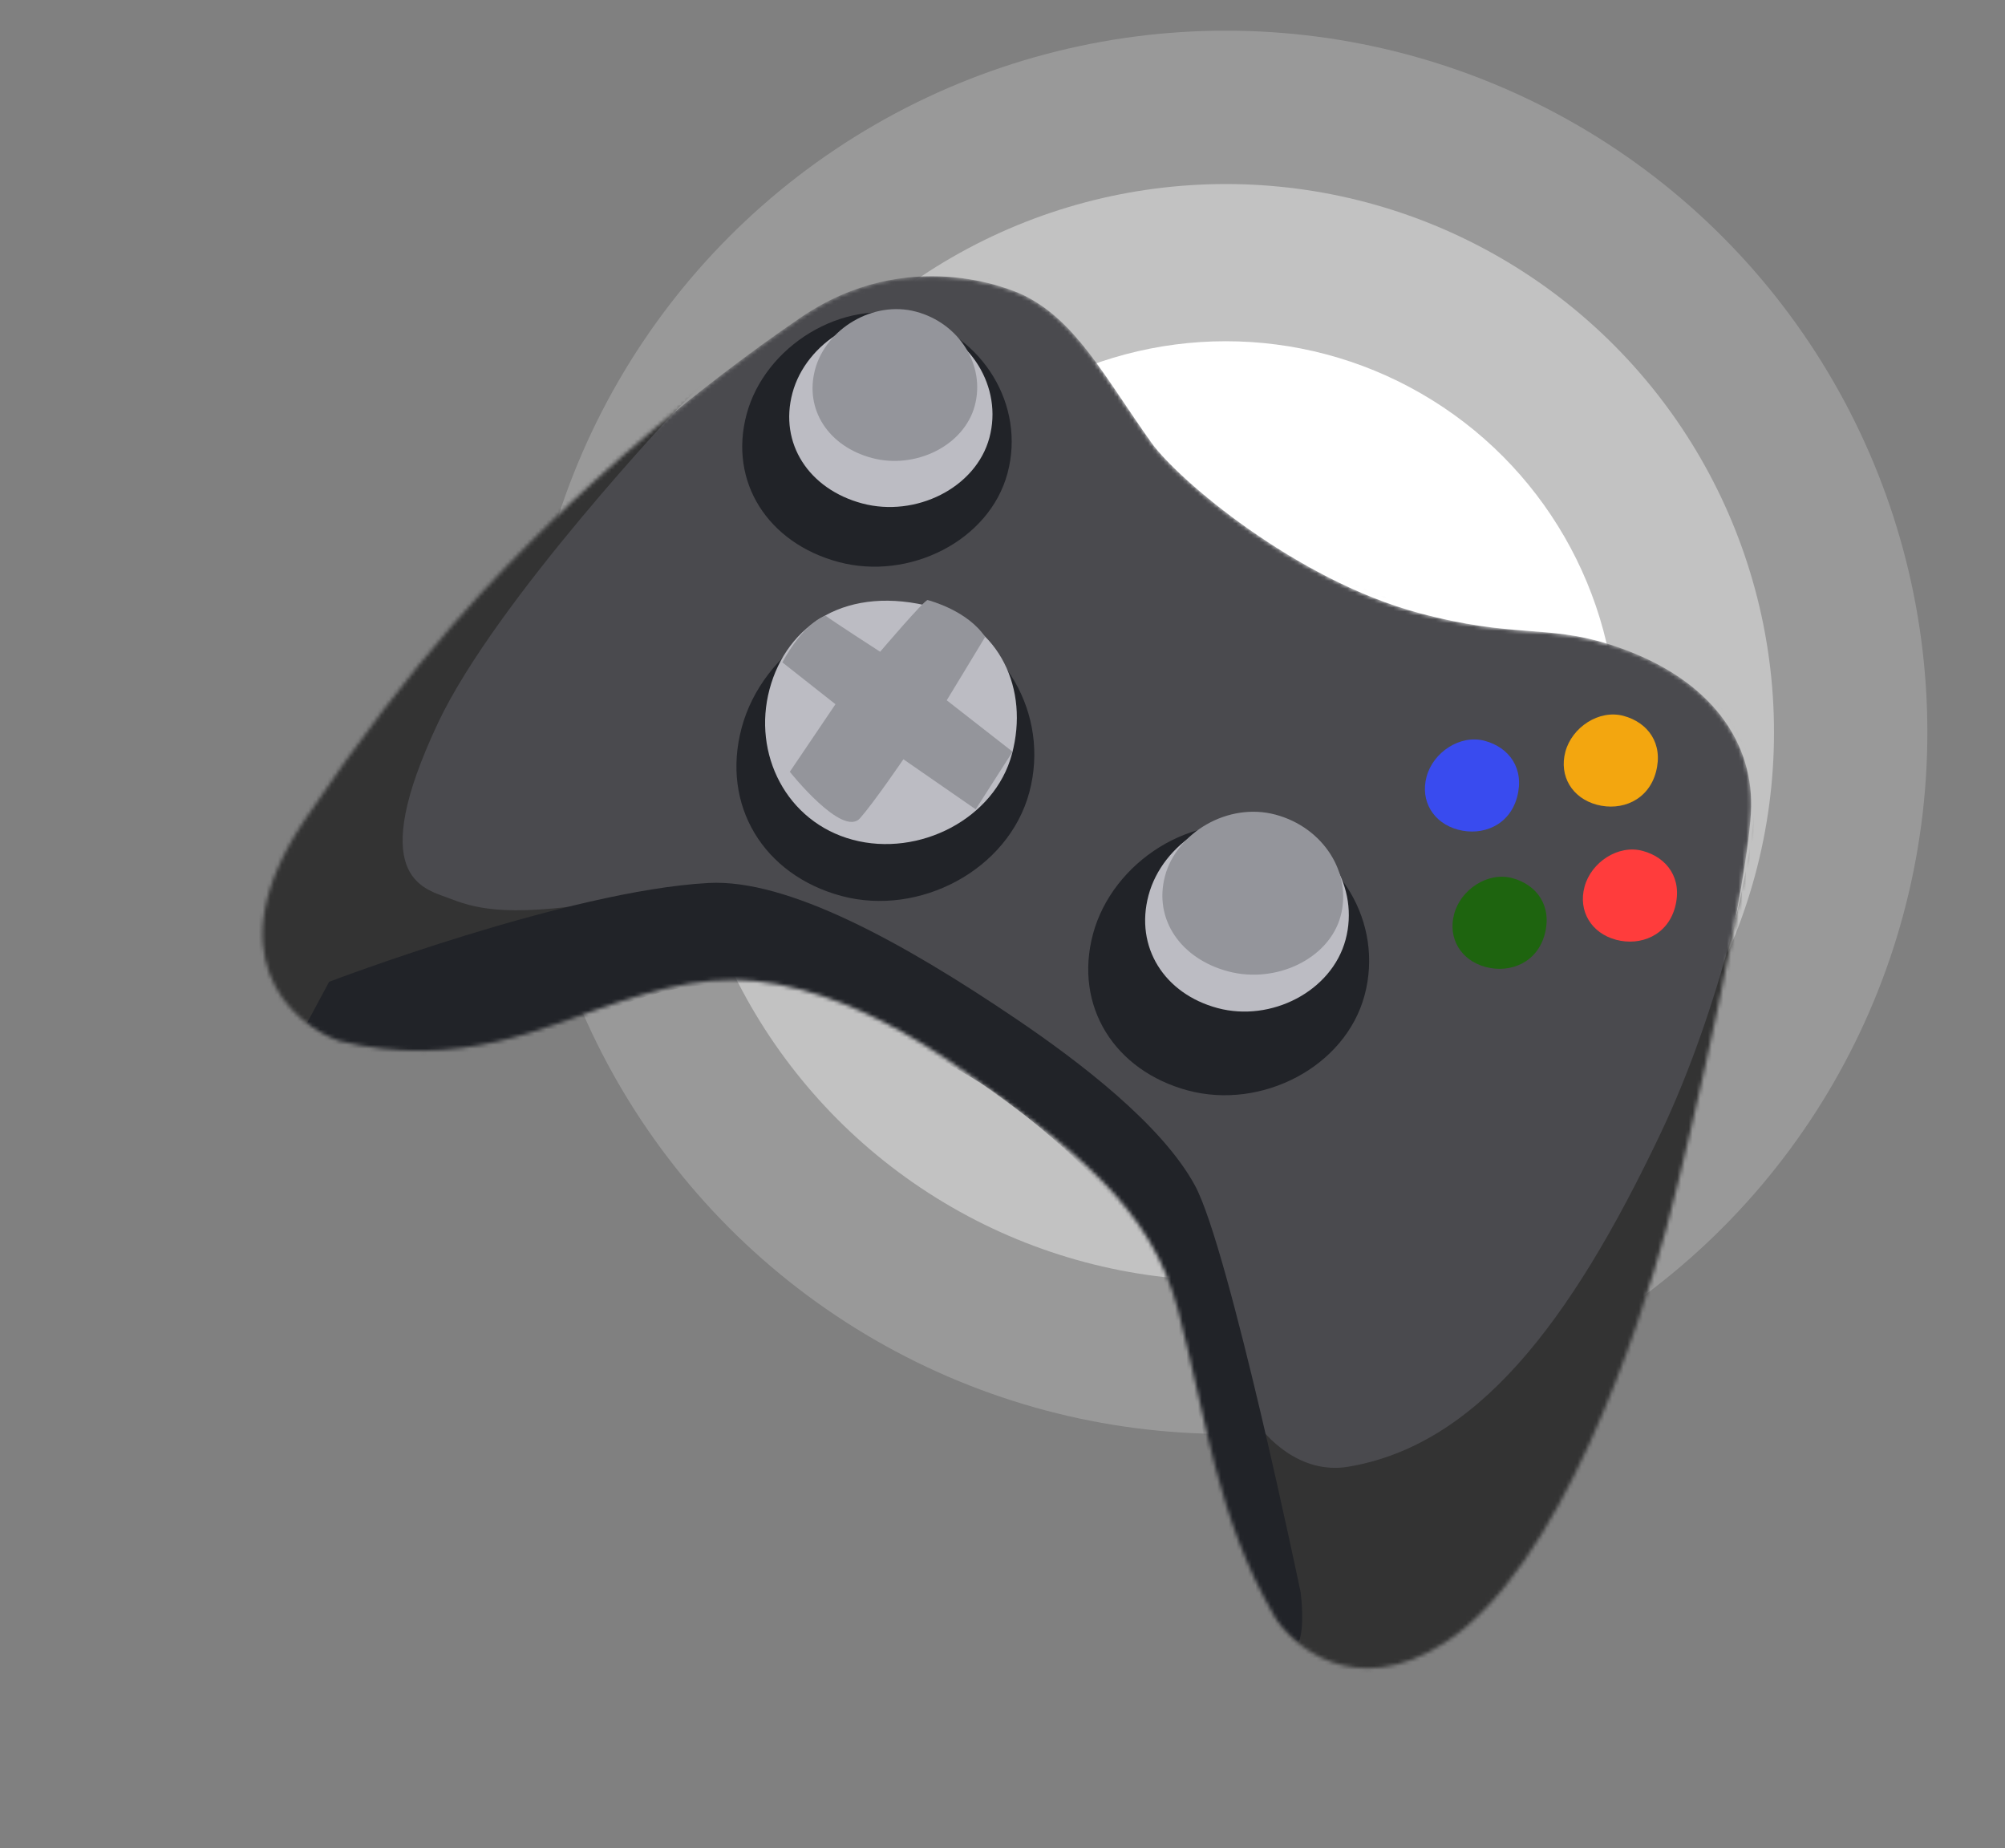 <svg width="523" height="482" viewBox="0 0 523 482" fill="none" xmlns="http://www.w3.org/2000/svg">
<rect x="0" y="0" width="523" height="482" fill="#808080" stroke="none"/>
<circle opacity="0.2" cx="319.748" cy="191" r="183" fill="white"/>
<circle opacity="0.4" cx="319.748" cy="191" r="143" fill="white"/>
<circle cx="319.748" cy="191" r="102" fill="white"/>
<mask id="mask0_2977_13148" style="mask-type:alpha" maskUnits="userSpaceOnUse" x="68" y="72" width="389" height="364">
<path d="M79.486 213.854C55.98 248.802 75.603 266.826 88.353 271.47C120.148 279.253 142.433 267.547 161.001 261.475C179.568 255.402 191.852 253.538 209.032 258.141C222.775 261.824 237.175 269.194 252.495 280.098C280.182 299.805 300.297 314.749 307.368 341.938C314.986 371.231 317.34 395.43 332.432 421.57C336.456 428.54 352.935 444.005 377.013 428.361C407.038 408.853 427.751 346.208 434.748 320.094C441.745 293.981 456.488 227.962 456.784 210.365C457.081 192.768 445.559 176.126 419.532 167.975C403.224 162.868 394.879 166.525 370.14 159.896C338.058 151.3 307.164 125.04 300.307 115.406C288 98.115 280.786 83.808 267.128 77.056C263.876 75.448 236.806 63.776 208.875 82.806C180.943 101.837 156.767 123.347 143.782 136.071L143.481 136.366C130.46 149.125 108.641 170.506 79.486 213.854Z" fill="#F6F6FA"/>
</mask>
<g mask="url(#mask0_2977_13148)">
<path d="M79.486 213.854C55.98 248.802 75.603 266.826 88.353 271.47C120.148 279.253 142.433 267.547 161.001 261.475C179.568 255.402 191.852 253.538 209.032 258.141C222.775 261.824 237.175 269.194 252.495 280.098C280.182 299.805 300.297 314.749 307.368 341.938C314.986 371.231 317.34 395.43 332.432 421.57C336.456 428.54 352.935 444.005 377.013 428.361C407.038 408.853 427.751 346.208 434.748 320.094C441.745 293.981 456.488 227.962 456.784 210.365C457.081 192.768 445.559 176.126 419.532 167.975C403.224 162.868 394.879 166.525 370.14 159.896C338.058 151.3 307.164 125.04 300.307 115.406C288 98.115 280.786 83.808 267.128 77.056C263.876 75.448 236.806 63.776 208.875 82.806C180.943 101.837 156.767 123.347 143.782 136.071L143.481 136.366C130.46 149.125 108.641 170.506 79.486 213.854Z" fill="#4A4A4E"/>
<path d="M351.728 382.55C339.117 384.68 330 374.763 327.088 370.055L293.412 402.277L311.545 452.801L390.365 455.507L443.887 382.202L478.563 280.278L481.799 180.241L444.25 155.45L355.554 134.63L339.923 99.507L286.313 54.945L175.56 83.454L83.332 180.268L50.109 216.295L47.259 262.668L100.81 279.963L159.224 254.37L156.956 235.349C130.829 239.396 123.454 236.684 116.767 234.155C110.079 231.627 95.464 228.447 114.255 188.554C129.288 156.64 177.291 106.014 177.291 106.014C177.291 106.014 214.206 67.455 236.678 69.352C264.767 71.723 280.731 78.567 290.686 96.804C301.749 117.071 345.55 156.739 373.274 158.527C396.475 160.023 415.609 164.254 421.961 166.202C447.206 173.942 457.181 196.091 457.727 204.107C458.883 221.064 448.167 263.978 433.267 295.392C409.387 345.744 384.9 376.946 351.728 382.55Z" fill="#333333"/>
<path d="M85.852 256.074L79.973 267.019C95.153 280.432 123.762 278.238 152.075 266.182C168.539 259.172 180.359 255.136 198.124 257.279C213.106 259.087 250.647 278.135 261.196 286.117C281.659 301.6 290.694 311.896 297.095 323.921C317.671 362.578 313.659 409.178 338.704 428.409C340.495 424.472 339.269 415.306 339.269 415.306C339.269 415.306 320.586 325.602 311.716 309.23C303.069 293.271 281.371 276.795 265.162 265.821C235.508 245.747 205.42 229.19 184.823 230.3C148.205 232.273 85.852 256.074 85.852 256.074Z" fill="#212328"/>
</g>
<path d="M268.499 206.635C263.064 226.918 239.799 239.128 219.508 233.691C199.217 228.254 188.028 210.093 193.462 189.81C198.897 169.527 221.307 154.628 241.599 160.065C261.89 165.502 273.933 186.352 268.499 206.635Z" fill="#212328"/>
<path d="M263.965 196.673C259.436 213.575 239.703 223.657 222.418 219.025C205.133 214.394 196.215 196.635 200.744 179.733C205.273 162.83 220.986 152.355 243.565 158.405C260.851 163.036 268.494 179.77 263.965 196.673Z" fill="#BCBCC3"/>
<path d="M229.582 169.994C229.582 169.994 216.873 161.786 215.335 160.574C209.118 162.91 204.082 172.765 204.082 172.765L217.929 183.679L206.02 201.297C206.02 201.297 219.757 218.584 224.338 213.409C228.003 209.269 235.647 198.031 235.647 198.031L254.51 211.089L264.128 196.058L246.955 182.652C246.955 182.652 255.046 169.347 256.973 166.128C252.413 159.304 242.726 156.708 241.981 156.508C241.235 156.309 229.582 169.994 229.582 169.994Z" fill="#94959B"/>
<path d="M262.81 123.42C258.079 141.074 237.14 151.515 218.727 146.582C200.315 141.648 190.021 125.693 194.752 108.039C199.482 90.385 219.623 77.588 238.036 82.522C256.448 87.456 267.54 105.766 262.81 123.42Z" fill="#212328"/>
<path d="M258.089 114.152C254.566 127.299 238.797 135.027 224.893 131.302C210.99 127.576 203.183 115.656 206.706 102.51C210.228 89.364 225.39 79.878 239.293 83.603C253.196 87.329 261.611 101.006 258.089 114.152Z" fill="#BCBCC3"/>
<path d="M254.272 105.806C251.454 116.323 238.7 122.469 227.427 119.448C216.154 116.428 209.798 106.862 212.616 96.345C215.434 85.828 227.69 78.273 238.963 81.294C250.236 84.314 257.09 95.289 254.272 105.806Z" fill="#94959B"/>
<path d="M395.737 207.878C393.744 215.316 386.702 218.107 380.314 216.395C373.926 214.683 370.404 208.966 372.115 202.581C373.826 196.195 380.881 191.505 387.269 193.217C393.657 194.928 397.73 200.439 395.737 207.878Z" fill="#394BEF"/>
<path d="M402.932 243.689C400.939 251.127 393.897 253.918 387.509 252.206C381.121 250.494 377.599 244.777 379.31 238.392C381.021 232.006 388.076 227.316 394.464 229.028C400.852 230.739 404.926 236.25 402.932 243.689Z" fill="#1E640F"/>
<path d="M431.946 201.372C429.953 208.81 422.911 211.601 416.523 209.889C410.135 208.177 406.613 202.46 408.324 196.075C410.035 189.689 417.09 184.999 423.478 186.711C429.866 188.422 433.939 193.933 431.946 201.372Z" fill="#F3A60F"/>
<path d="M436.941 236.587C434.948 244.026 427.906 246.816 421.518 245.105C415.13 243.393 411.608 237.676 413.319 231.29C415.03 224.905 422.085 220.215 428.473 221.926C434.861 223.638 438.934 229.149 436.941 236.587Z" fill="#FF3C3C"/>
<path d="M355.956 259.559C350.924 278.339 329.037 289.552 309.873 284.417C290.709 279.282 280.071 262.392 285.104 243.611C290.136 224.831 311.204 211.121 330.368 216.256C349.532 221.391 360.988 240.778 355.956 259.559Z" fill="#212328"/>
<path d="M350.994 245.086C347.37 258.608 331.515 266.655 317.612 262.93C303.709 259.205 295.972 247.023 299.595 233.501C303.218 219.979 318.476 210.132 332.38 213.857C346.283 217.583 354.617 231.564 350.994 245.086Z" fill="#BCBCC3"/>
<path d="M349.709 238.897C346.689 250.165 332.728 256.671 320.328 253.348C307.928 250.025 300.879 239.713 303.899 228.445C306.918 217.176 320.323 209.155 332.723 212.478C345.123 215.8 352.728 227.629 349.709 238.897Z" fill="#94959B"/>
</svg>
